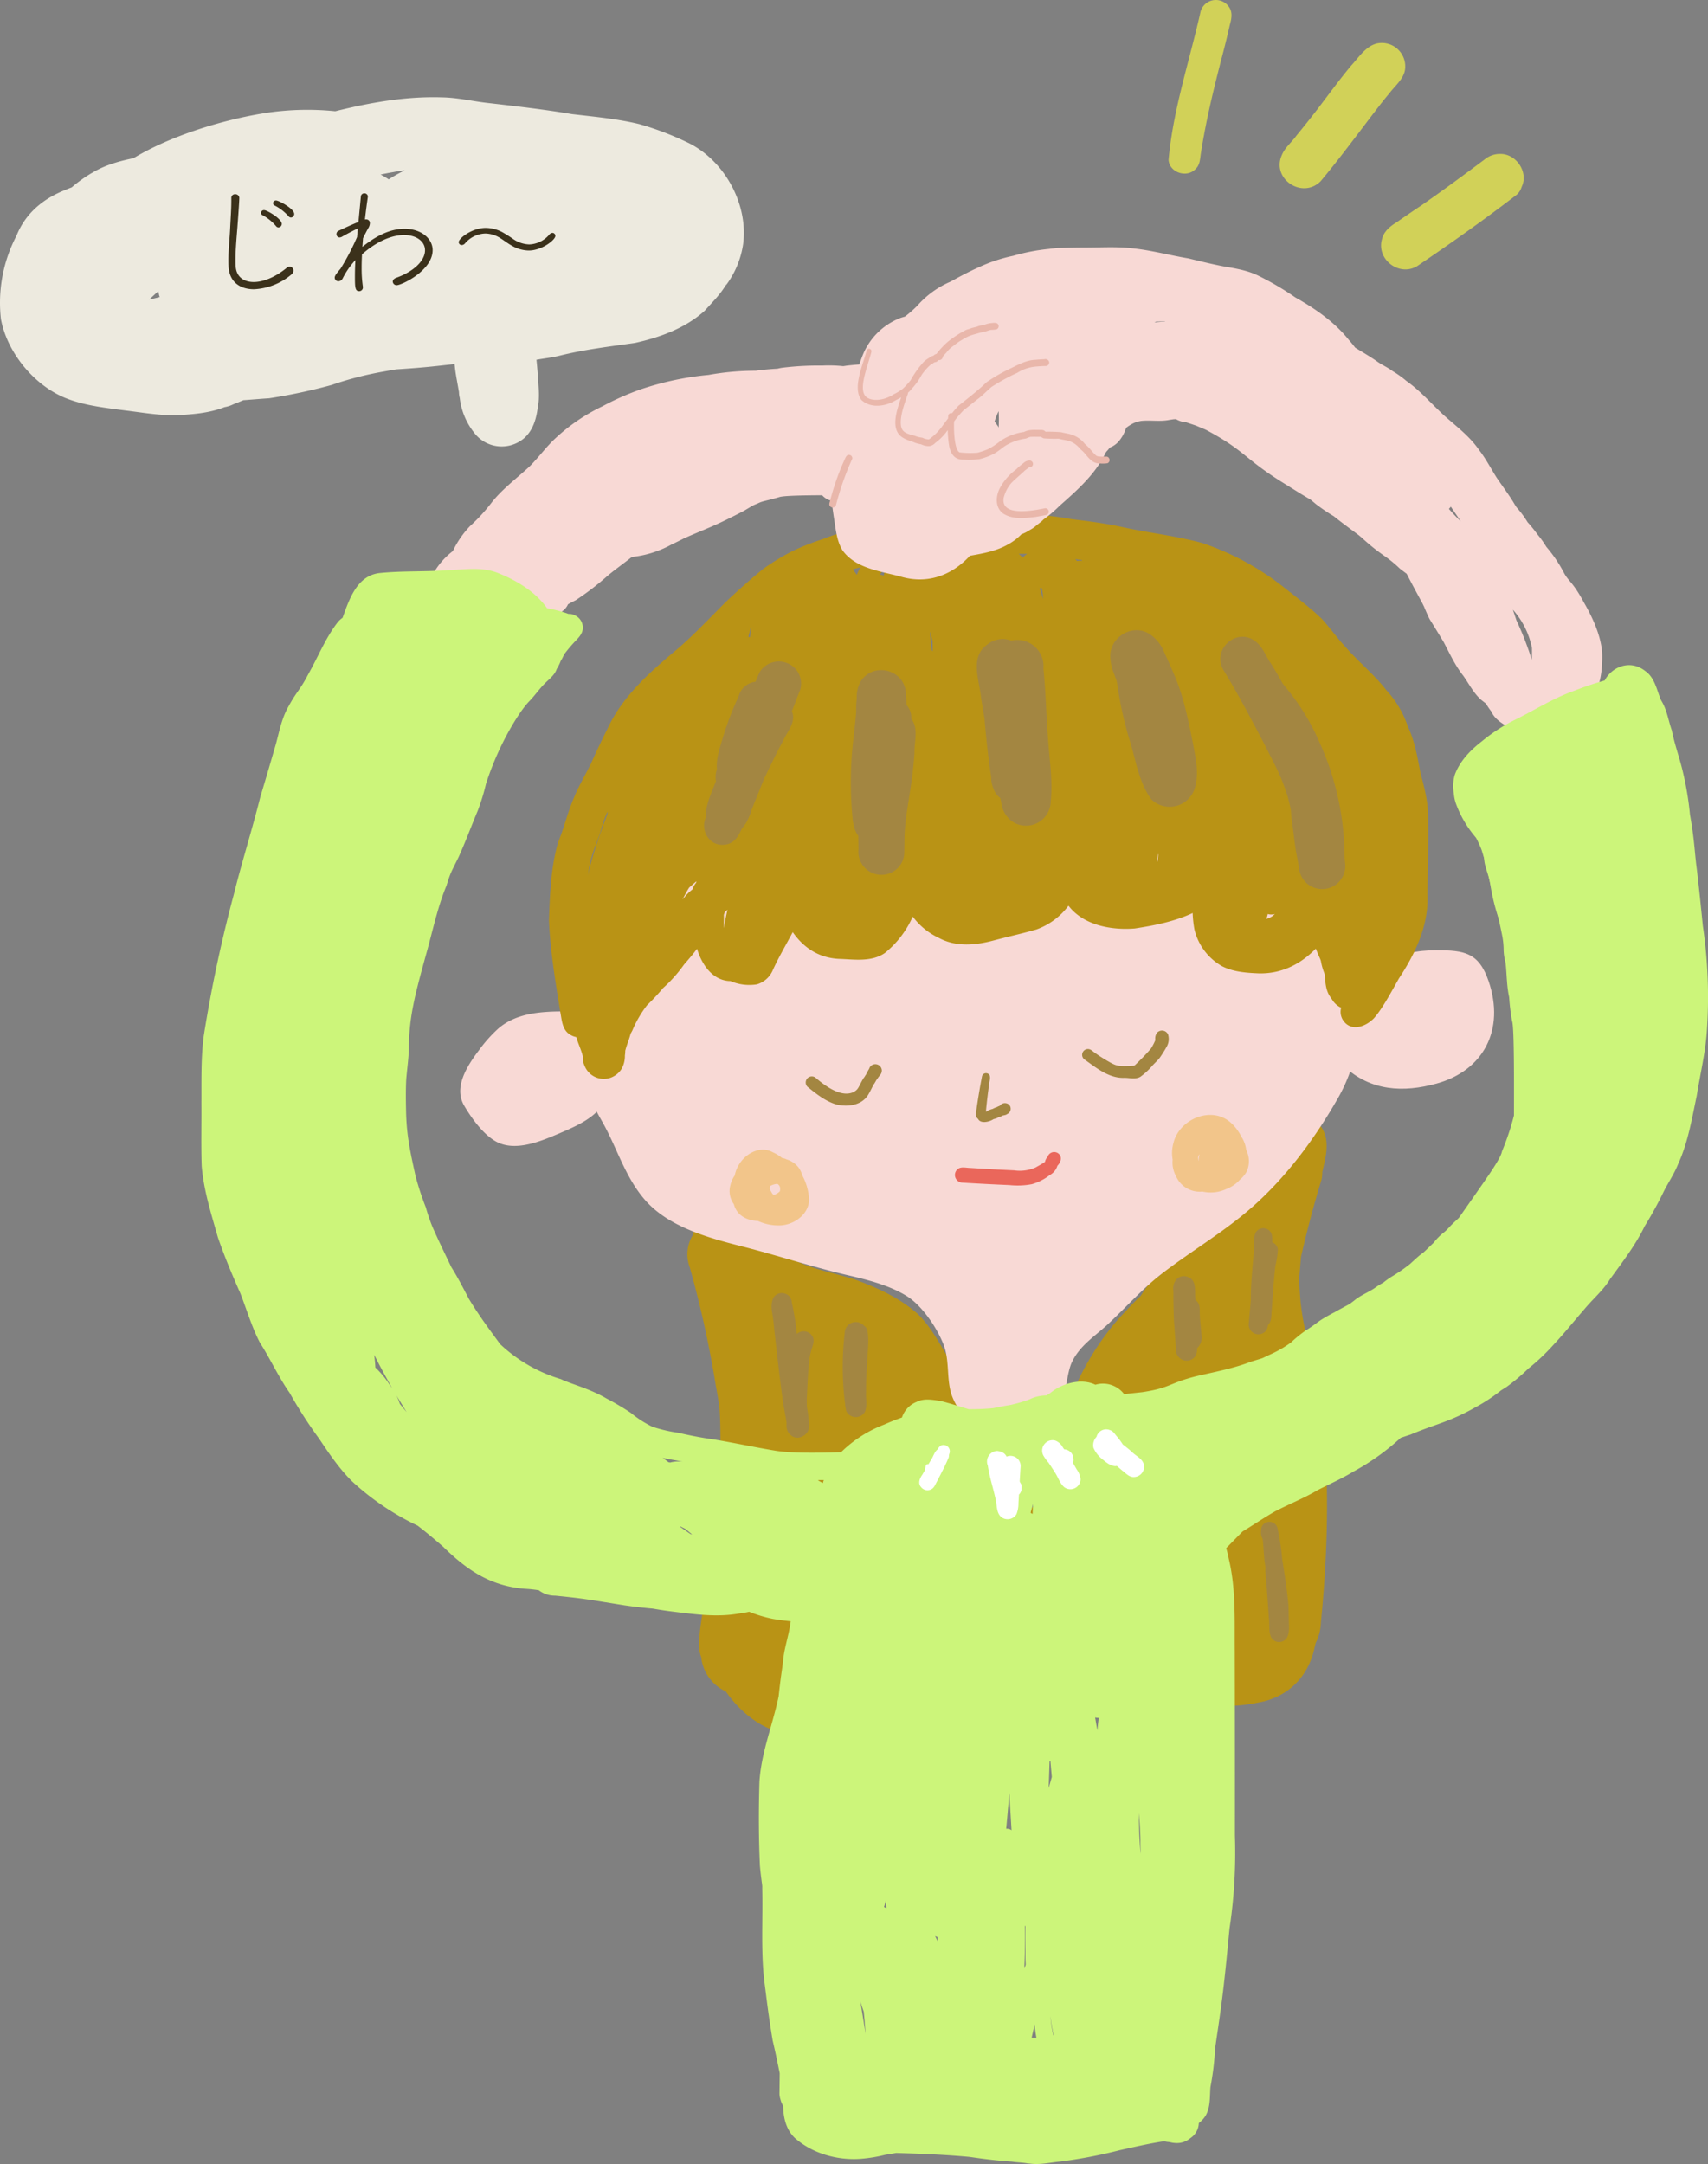 <?xml version="1.0" encoding="UTF-8"?> <svg xmlns="http://www.w3.org/2000/svg" xmlns:xlink="http://www.w3.org/1999/xlink" width="497.576" height="630.326" viewBox="0 0 497.576 630.326"><rect x="0" y="0" width="497.576" height="630.326" fill="#808080" stroke="none"/><defs><clipPath id="a"><rect width="497.576" height="630.326" fill="none"></rect></clipPath></defs><g clip-path="url(#a)"><path d="M173.616,294.538c-9.4.487-20.872-1.5-28.482,5.084a41.3,41.3,0,0,0-5.679,6.388c-3.5,4.63-7.317,10.747-4.255,16.012,2.1,3.607,5.577,8.437,9.317,10.491,5.6,3.079,13.109-.115,18.4-2.373,6.484-2.763,13.439-5.849,14.252-12.966a46.818,46.818,0,0,0,.034-9.527c-.366-3.215-1.543-11.648-3.592-13.109" fill="#f8d9d5"></path><path d="M392.787,290.1c10.039-9.012,13.283-13.308,25.734-13.31,8.019,0,12.291.631,15.147,9.027,4.809,14.139-1.494,26.014-15.128,29.793-9.712,2.69-19.3,2.234-27.082-5.094-8.332-7.847-4.643-15.056,1.329-20.416" fill="#f8d9d5"></path><path d="M305,339.818a3.487,3.487,0,0,0-2.68.215,18.622,18.622,0,0,0-2.132.622c-.47.242-.676.362-.809.439-2.495.292-4.982.674-7.487.879-3.514.229-7.036.375-10.554.555a1.664,1.664,0,1,0,0,3.328c5.444-.223,10.877-.552,16.281-1.224a1.553,1.553,0,0,0,.163.128c1.417.875,2.8.424,4.392.138a1.9,1.9,0,0,0,1.5-1.017,5.491,5.491,0,0,0,.558-.088,2.3,2.3,0,0,0,.933-.589c.048-.057.1-.123.151-.187h0c-.012.014-.018.021-.03.037.011-.015.023-.028.035-.042.475-.3.782-.094,1.335-1.234a1.6,1.6,0,0,0-1.662-1.96" fill="#ea675b"></path><path d="M284.072,451.1c-.015.033-.031.064-.047.1.093-.158.125-.213.047-.1" fill="#b99315"></path><path d="M285.426,426.764a5.033,5.033,0,0,0-.89-1.6,86.4,86.4,0,0,0-4.048-19.776,52.864,52.864,0,0,0-5.621-12.159c-2.258-3.942-4.641-7.735-7.543-10.544-5.522-4.84-11.775-7.557-17.907-9.866-5.658-1.851-11.432-2.781-17-5.3q-2-.8-3.97-1.709a2.734,2.734,0,0,0-1.573-.755c-3.384-1.611-6.737-3.385-10.066-5.245q-2.112-1.164-4.224-2.324c-1.061-.516-2.133-1.381-3.245-1.451a4.308,4.308,0,0,0-2.762-1.254c-2.134-.1-4,2.1-4.757,5.006a10.64,10.64,0,0,0-.875,9.374,308.721,308.721,0,0,1,7.552,34.269c.414,2.281.844,4.56,1.115,6.893.289,4.067.258,8.172.281,12.26.024,2.344.036,4.684.019,7.021-.859,10.238-2.515,25.114-4.714,36.977-.6,3.614-1.254,7.215-1.505,10.94.235-2.593-.227,1.448.014,2.49a9.064,9.064,0,0,0,.56,2.672,12.453,12.453,0,0,0,7.169,9.987c4.379,6.322,10.72,11.072,16.777,12.009,9.813,1.12,18.436-7.42,25.247-15.216,6.3-2.367,12.938-3.5,18.657-8.536,6.272-5.97,8.68-16.38,10.354-27.016a10.262,10.262,0,0,0,1.489-2.594c.02-.043.041-.085.061-.128l-.02.034c.013-.033.03-.063.043-.1l.024-.035a13.892,13.892,0,0,0,1.269-5.465c.007-3.389-.027-6.821-.146-10.253q.3-2.144.594-4.291a8.465,8.465,0,0,0-.364-4.325m-67.987,34.29q.606-4.167,1.049-8.379l.153-.569c.094.335.19.67.311.988a58,58,0,0,1-1.513,7.96m37.069-4.385q-1.155.856-2.385,1.686c.157-.46.31-.921.459-1.374a19.328,19.328,0,0,0,2.015-1.668c.307.112.615.206.924.286q-.5.529-1.013,1.07" fill="#b99315"></path><path d="M384.681,406.859c-.416-5.617-2.109-10.783-3.576-16a69.171,69.171,0,0,1-2.322-12.846c-.151-1.948-.242-3.791-.286-5.559.154-2.128.337-4.251.519-6.375,1.745-7.647,3.737-15.189,6-22.571a11.9,11.9,0,0,0,.2-2.2c.03-.118.068-.23.1-.348.687-3.031,1.558-6.264.937-9.442-.656-3.361-3.086-5.847-5.669-5.8-.046,0-.088.018-.133.02-.009-.011-.014-.024-.022-.036a4.9,4.9,0,0,0-7.6-.486,10.343,10.343,0,0,0-1.85,3.242c-.049.058-.1.1-.149.161a48.321,48.321,0,0,0-3.508,5.9,37.24,37.24,0,0,0-4.854,7.914,5.236,5.236,0,0,0-3.06,2.442c-2.967,3.75-6.183,7.119-9,11.089-4.323,5.91-8.939,11.483-12.92,15.949a6.581,6.581,0,0,0-3.382,2.908c-.64.864-1.243,1.775-1.834,2.7l-.088.091a1.62,1.62,0,0,0-.359.344,1.646,1.646,0,0,0-.344.286q-3.436,3.424-6.7,7.143a80.317,80.317,0,0,0-11.763,19.091c-3.633,9.146-3.945,11.84-6.443,18.991-1.563,4.859-4.155,10.005-5,15.111-4.576,2.408-6.936,9.289-3.383,13.467-1.186,14.034,3.606,26.352,9.941,33,1.706,2.285,6.267,5.427,11.852,7.866,2.842,1.69,10.228,3.82,17.347,3.877a46.382,46.382,0,0,0,11.829-.471,47.967,47.967,0,0,0,17.751-.47c7.1-1.29,14.139-6.381,16.113-16.238.1-.355.181-.715.268-1.074a13.761,13.761,0,0,0,1.506-5.882c2.151-21.659,2.655-44.216-.13-65.8" fill="#b99315"></path><path d="M265.011,210.242c-8.684.869-28.64-.295-37.2,7.138-1.6,1.388-3.075,2.9-4.639,4.314-7.3,6.582-14.411,13.3-22,19.7-9.324,7.85-15.289,19.058-20.521,29.9a103.381,103.381,0,0,0-9.952,34.643c-1.027,9.023.362,13.106,4.674,20.659,4.346,7.615,6.6,16.032,12.422,22.8,6.863,7.977,18.534,11.161,28.419,13.667,10.436,2.645,20.567,6.02,31.1,8.456,5.663,1.31,11.949,2.952,16.814,5.98,4.55,2.833,8.889,9.337,10.765,14.2s.7,10.414,2.522,15.116c1.5,3.852,4.2,7.005,8.447,7.509,3.438.408,7.284-.335,10.627-.861,2.477-.39,8.255-.115,10.294-1.539,4.034-2.817,3.52-10.974,5.482-15.145,2.29-4.869,6.716-7.56,10.473-11.049,5.206-4.835,10.163-10.462,15.9-14.863,8.759-6.714,18.21-12.192,26.464-19.542,10.037-8.938,18.262-20.156,24.845-31.767,5.913-10.43,7.326-22.9,7.276-34.734-.03-6.871-.329-12.1-2.645-18.662-3.1-8.8-8.022-17.666-14.89-24.022-6.933-6.416-14.223-12.835-21.508-18.872-8.011-6.639-17.807-7.426-27.609-9.948-16.57-4.262-34.666-7.46-51.815-7.516-4.933-.016-9.245,1.386-13.989,2.66-4.706,1.264-10.719,1.014.243,1.775" fill="#f8d9d5"></path><path d="M410.171,211.691c.01.024.02.049.032.074-.01-.025-.022-.049-.032-.074" fill="#b99315"></path><path d="M416.008,237.1c-.068-4.092-1.153-8.021-2.193-11.948-.86-4.539-1.641-9.169-3.612-13.385a2.826,2.826,0,0,1,.132.374c-.061-.17-.129-.338-.191-.508.009.02.018.041.026.061-.01-.023-.019-.046-.03-.069a29.211,29.211,0,0,0-6.305-10.636c-3.494-4.524-8.012-8.11-11.758-12.423-2.5-2.653-4.575-5.67-7.046-8.348-3.337-3.207-7.051-6.017-10.683-8.883a78.882,78.882,0,0,0-24.168-13.188c-7.619-2.062-15.509-2.931-23.214-4.617-6.041-1.364-13.279-2.084-15.116-2.364a88.037,88.037,0,0,0-20.9-1.261c-2.085.1-4.154.385-6.22.678-6.678.394-13.406.165-20.025,1.323a96.866,96.866,0,0,0-10.086,1.313,45.412,45.412,0,0,0-6.785,1.271,51.382,51.382,0,0,0-9.458,3.108l1.319-.557a68.913,68.913,0,0,0-8.748,3.437,67.568,67.568,0,0,0-8.583,5.208c-3.663,2.953-7.157,6.122-10.6,9.33-4.65,4.612-9.125,9.417-14.062,13.726-8.011,6.707-16.278,13.841-20.719,23.513-1.748,3.426-3.364,6.915-4.947,10.42-1.588,3.173-3.425,6.224-4.761,9.518-1.889,4.253-2.876,8.8-4.673,13.094-2.141,7.348-2.4,15.123-2.68,22.728.364,9,1.879,17.931,3.312,26.812.451,2.422.566,5.333,3.007,6.638a4.826,4.826,0,0,0,1.627.614c.548,1.871,1.428,3.64,1.893,5.528,0,.045.007.089.011.134a5.867,5.867,0,0,0,.558,2.777,6.014,6.014,0,0,0,7.175,3.522,6.291,6.291,0,0,0,3.635-2.795,7.724,7.724,0,0,0,.9-3.811,8.431,8.431,0,0,0,.107-1.363c.417-1.681,1.141-3.28,1.561-4.964.171-.313.35-.622.512-.939a32.654,32.654,0,0,1,4.27-7.355,65.616,65.616,0,0,0,4.882-5.252c-.04.054-.078.106-.109.152a40.728,40.728,0,0,0,5.786-6.443,3.28,3.28,0,0,0,.192-.274c2.526-2.9,2.632-3.092,3.821-4.629,1.314,4.369,4.288,8.987,9.207,9.377.167.007.334.009.5.014a13.954,13.954,0,0,0,7.69.975,7.23,7.23,0,0,0,4.54-3.847c1.743-3.915,3.943-7.593,5.941-11.373,3.289,4.732,7.962,7.715,14.069,7.813,4.29.2,9.065.842,12.8-1.758a28.469,28.469,0,0,0,8.094-10.588,19.993,19.993,0,0,0,7.644,6.232c5.006,2.709,10.8,2.119,16.1.682,4.082-1.087,8.222-1.979,12.278-3.154a20.13,20.13,0,0,0,9.349-6.931c4.351,5.7,12.418,7.184,19.306,6.643,5.727-.879,11.593-2.034,16.869-4.507a32.3,32.3,0,0,0,.521,4.806,16.781,16.781,0,0,0,8.057,10.694c3.292,1.671,7.024,1.921,10.655,2.078,7.2.184,12.721-3.184,16.641-7.213.433,1.122.844,2.053,1.291,3.055.062.171.128.341.181.515a17.854,17.854,0,0,0,1.014,3.612c.026.084.057.167.077.253s.032.154.047.223c.169,2.24.272,4.528,1.617,6.431.085.133.183.257.274.385l-.06-.078c.076.118.152.237.233.351l.043.056a5.963,5.963,0,0,0,.915,1.185,5.636,5.636,0,0,0,1.754,1.237,4.476,4.476,0,0,0,.439,3.465c2.216,3.63,6.555,2.223,9.1-.394,2.319-2.624,4.451-6.564,7.27-11.573,4.812-7.285,8.732-15.559,8.34-24.493.066-7.813.347-15.628.164-23.44m-243.97,14.62c-.3,1.129-.551,2.265-.78,3.4.049-.314.105-.678.173-1.136.4-3.926,1.974-7.539,3.346-11.194a37.162,37.162,0,0,1,2.2-6.424c0,.23,0,.46.005.69-1.865,4.805-3.547,9.681-4.943,14.659m30.756,5.387a5.551,5.551,0,0,0-1.073,1.956,13.367,13.367,0,0,0-2.621,2.668l.278-.36a6.473,6.473,0,0,1-.549.6c.431-.807.851-1.62,1.3-2.416.2-.332.4-.668.608-1,.711-.644,1.423-1.259,2.138-1.852-.028.136-.058.274-.083.409m8.111,13.208c-.05-.584-.024-1.552-.049-3.854q.106-.293.207-.589c.122-.15.237-.3.35-.458a5.714,5.714,0,0,0,.512-.42c-.418,1.767-.771,3.54-1.02,5.321m6.992-41.757q-.095-.7-.185-1.4c.143-.4.275-.8.406-1.208.011.149.019.3.03.446.108.588.2,1.206.3,1.839-.185.1-.367.211-.548.322m.567-42.958c-.154-.028-.309-.048-.464-.067.234-.979.49-1.934.774-2.856l.091-.087c-.154,1.034-.286,2.046-.4,3.01m31.125-18.15a15.42,15.42,0,0,0-1.207-1.618c.734-.2,1.474-.379,2.214-.555-.371.7-.706,1.434-1.007,2.173m7.856.189a8.889,8.889,0,0,0-1.081-.269,11.94,11.94,0,0,1,.829-1.169,5.655,5.655,0,0,1,.822-.856c-.22.748-.408,1.515-.57,2.294M259,225.764c.046-.339.089-.677.127-1.015.009-.078.025-.191.044-.326.2.322.4.635.609.947-.263.121-.523.253-.78.394m1.739,10.758a7.34,7.34,0,0,1-.509-1.257c.179-.257.353-.5.521-.712-.018.655-.018,1.313-.012,1.969m2.545-33.4q-.282-2.051-.507-4.115.249.862.5,1.7c.1.738.2,1.478.284,2.218l-.281.2m8.167-13.8c-.27-1.841-.445-3.634-.546-5.366.278.925.543,1.875.79,2.861,0,.974.014,1.948.034,2.922-.092-.14-.185-.278-.278-.417M297.908,162.4a10.587,10.587,0,0,0-1.141-1.072c.779-.007,1.6-.007,2.48,0h.014a10.7,10.7,0,0,0-1.353,1.068m5.7,11.271c-.221-.8-.464-1.6-.744-2.38.225.027.448.053.667.076q.138.887.278,1.774c.009.466.036.936.076,1.408-.092-.292-.181-.586-.277-.878m11.49-10.3a2.84,2.84,0,0,0-1.3.056c-.189-.191-.376-.383-.574-.566.684.1,1.372.205,2.074.317-.073.059-.133.129-.2.193m22.238,86.694c-.041.312-.087.6-.133.882-.079.058-.16.119-.239.174a22.543,22.543,0,0,0,.382-2.371c.03.055.063.108.094.163-.021.429-.055.819-.1,1.152m30.239-42.463-.208-.127c-.182-.8-.375-1.6-.587-2.394.132.253.265.507.4.76.238.6.463,1.2.681,1.813-.1-.013-.191-.033-.285-.052m3.135,59.236a10.621,10.621,0,0,1-1.015.583c-.261.091-.525.173-.79.252a10.949,10.949,0,0,0,.419-1.437,3.762,3.762,0,0,0,2.071,0c-.2.184-.427.382-.685.6" fill="#b99315"></path><path d="M466.735,189.82c-.54-5.164-2.831-10.045-5.4-14.5-3.3-6.128-4.4-5.839-5.87-8.75a40.264,40.264,0,0,0-4.983-7.291,28.73,28.73,0,0,0-2.6-3.636q-.406-.565-.835-1.114c-.175-.227-.421-.539-.7-.882l-.017-.022.008.01c-.421-.518-.9-1.089-1.307-1.506a28.886,28.886,0,0,0-3.274-4.407,3.76,3.76,0,0,0-.368-.578c-1.621-2.814-3.606-5.388-5.423-8.077-1.681-2.668-3.137-5.49-5.073-7.991-2.717-3.952-6.532-6.811-10.077-9.951-3.725-3.394-7-7.29-11.143-10.192a28.469,28.469,0,0,0-4-2.853c-1.263-.98-2.741-1.616-4.066-2.5l.181.14c-2.235-1.634-4.657-3-7.005-4.468-.586-.774-1.2-1.532-1.852-2.256-4.19-5.242-9.761-9.082-15.555-12.347a83.929,83.929,0,0,0-10.709-6.3c-3.268-1.628-6.87-2.18-10.432-2.8-3.364-.659-6.69-1.476-10.02-2.282-5.249-.87-10.4-2.267-15.692-2.87-4.938-.652-9.933-.271-14.9-.3-2.306.018-4.611.065-6.917.107a9.505,9.505,0,0,0-1.625.128c-.326.023-.8.078-1.465.173a57.149,57.149,0,0,0-10.414,2,45.656,45.656,0,0,0-10.181,3.4c-2.768,1.227-5.433,2.653-8.078,4.118a27.026,27.026,0,0,0-9.644,6.952,33.191,33.191,0,0,1-3.68,3.243c-.406.116-.813.23-1.214.364a19.327,19.327,0,0,0-11.337,11.545c-.262.668-.505,1.344-.738,2.023q-1.886.15-3.763.364c-.291.054-.607.1-.923.143a39.419,39.419,0,0,0-6.119-.173,87.112,87.112,0,0,0-11.284.587,11.8,11.8,0,0,0-1.723.317c-2.13.12-4.262.3-6.333.595a77.881,77.881,0,0,0-13.8,1.229,86.637,86.637,0,0,0-19.655,4.17,78.813,78.813,0,0,0-11.232,4.964,54.249,54.249,0,0,0-13.436,9.083c-2.884,2.589-5.111,5.813-7.875,8.525-3.658,3.365-7.7,6.366-10.832,10.257a51.255,51.255,0,0,1-6.485,7.081,27.864,27.864,0,0,0-4.949,7.227,21.441,21.441,0,0,0-6.05,7.213c-1.6,3.23-1.657,6.891-1.913,10.413-.229,3.453-.509,7,.605,10.341,3.146,8.243,13.3,10.672,20.751,6.739,2.846-1.294,5.172-3.46,7.691-5.269a46.51,46.51,0,0,0,9.291-9.636,23.933,23.933,0,0,0,1.441-2.236,4.867,4.867,0,0,0,1.74-2.074c.739-.421,1.5-.8,2.258-1.188a80.023,80.023,0,0,0,9.057-6.919c1.912-1.654,4.274-3.314,7.16-5.573.18-.045.369-.1.541-.136l.1-.016a30.586,30.586,0,0,0,11.033-3.571c3.466-1.639,3.406-1.733,4.368-2.121,6.954-3.026,7.892-3.107,16.69-7.664,3.162-1.877,2.571-1.566,4.071-2.187,1.551-.754,2.077-.622,6.2-1.813,1.072-.442,7.092-.547,12.559-.567.053.058.1.12.158.176a5.306,5.306,0,0,0,2.589,1.447c.208,1.639.486,3.776.827,5.893.442,2.924.775,5.97,2.358,8.54,3.868,5.343,11.125,6.046,17.054,7.674,8.063,2.326,15.075-.686,20.055-6.1,3.858-.68,7.743-1.357,11.185-3.354a16.052,16.052,0,0,0,3.824-2.911,11.739,11.739,0,0,0,2.524-1.289,8.633,8.633,0,0,0,1.951-1.379c.48-.359.944-.745,1.418-1.107.188-.174.365-.358.547-.539a37.423,37.423,0,0,0,4.672-3.972c5.138-4.541,10.589-9.312,13.5-15.641l.015-.016c-.11.275-.142.378.042,0,.03-.049.065-.1.1-.144a12.34,12.34,0,0,0,.989-1.162,6.632,6.632,0,0,0,2.454-1.657,10.848,10.848,0,0,0,2.269-4.074,11.344,11.344,0,0,1,2.591-1.556,9.471,9.471,0,0,1,1.85-.481c2.7-.272,5.42.257,8.1-.28q.623-.094,1.245-.191c.266-.021.532-.03.8-.036.036.025.069.054.106.078a6.736,6.736,0,0,0,2.832.833h.005a1.378,1.378,0,0,1,.139.054l-.068-.029c.954.349,1.929.633,2.885.981.643.279,1.6.684,2.32.972l.515.234c11.867,6.34,10.981,8.456,23.552,16.1,2.225,1.4,4.439,2.79,6.711,4.109l.414.3c.448.38.9.763,1.35,1.136a54.567,54.567,0,0,0,5.146,3.489c2.38,1.917,4.856,3.708,7.3,5.541.144.121.38.318.747.621,6,5.486,6.923,5.022,11.235,9.116.645.513,1.307,1,1.967,1.495,1.482,2.873,3.014,5.719,4.564,8.555.168.339.333.68.5,1.018.371.9,1.332,3.176,1.7,3.766,1.373,2.179,2.7,4.386,4.036,6.588,1.754,3.345,3.325,6.793,5.684,9.767,1.717,2.414,3.051,5.165,5.332,7.121.417.33.842.663,1.275.992a23.219,23.219,0,0,0,1.585,2.328c.868,1.995,2.811,3.3,4.659,4.367a14.679,14.679,0,0,0,4.754,2.125c.458.071.919.123,1.379.181.553.075,1.106.154,1.66.226a10.914,10.914,0,0,0,4.431-.5c.11-.045.219-.094.329-.139l.182-.069a27.579,27.579,0,0,0,10.225-7.422c4.019-4.373,4.881-10.489,4.658-16.217m-330.827-3.928a9.714,9.714,0,0,1-1.158-.339l-.18-.092c.195-.109.386-.225.571-.353a13.612,13.612,0,0,0,1.283.793c-.18.007-.345,0-.516-.009m155.016-66.119a45.831,45.831,0,0,1,0,4.776c-.058-.11-.1-.225-.161-.333-.33-.478-.667-.959-1.016-1.434a17.363,17.363,0,0,1,1.176-3.009m45.383-25.835c.168-.078.332-.163.491-.257.77-.031,1.582-.044,2.5-.046.058.023.11.045.168.067a26.421,26.421,0,0,0-3.156.236m85.782,54.3a7.215,7.215,0,0,0,.558-.654c.137.2.262.409.4.606.965,1.4,1.782,2.613,2.505,3.688-1.23-1.189-2.4-2.412-3.468-3.64M446.245,192.2a91.654,91.654,0,0,0-4.475-11.5q-.512-1.56-1.04-3.113a23.812,23.812,0,0,1,5.551,11.105c.035,1.031.029,2.247-.036,3.5" fill="#f8d9d5"></path><path d="M221.967,548.678c.005.061.012.136.02.222-.005-.065-.009-.118-.012-.166,0-.018-.005-.037-.008-.056" fill="#ccf57a"></path><path d="M342.718,624.238l-.081-.011.081.011" fill="#ccf57a"></path><path d="M496.1,269.913c-.28-2.719-.968-9.849-1.795-16.821-.67-5.074-.647-8.337-1.979-15.779a90.574,90.574,0,0,0-2.365-13.679c-.933-3.648-2.211-7.207-2.933-10.907-1.017-2.848-1.39-5.921-3-8.539-.073-.145-.127-.249-.171-.335q-.12-.288-.236-.563c-1.046-2.772-1.758-6.062-4.3-7.813-4.385-3.49-9.762-1.275-11.838,2.735a90.667,90.667,0,0,0-8.834,2.978c-6.277,2.2-11.876,5.863-17.843,8.736a50.407,50.407,0,0,0-9.162,6.048c-3.308,2.562-6.369,5.72-7.834,9.712a11.4,11.4,0,0,0-.413,4.395l-.014-.11c.006.043.01.088.016.132.031.358.077.715.131,1.069a12.487,12.487,0,0,0,.5,2.588,31.667,31.667,0,0,0,7.3,11.694c.1.114.2.222.306.335.276,1.436.5,2.88.735,4.323.066,2.1,1.094,4.16,1.547,6.28,1.284,5.288,2.59,10.577,3.658,15.91a23.183,23.183,0,0,1,.457,3.991,14.351,14.351,0,0,0,.48,3.733c.057.348.1.594.132.8.321,3.184.3,6.4.981,9.542.009.057.019.113.028.17a60.514,60.514,0,0,0,.85,6.916c.639,1.521.561,19,.543,27.465a76.33,76.33,0,0,1-3.492,10.458c-.348,2.135-4.7,8.079-8.55,13.659-1.77,2.508-3.023,4.31-4.016,5.721-.561.531-1.138,1.048-1.694,1.584-.9.839-1.653,1.825-2.617,2.6a16.193,16.193,0,0,0-2.989,3c-3.2,3.075-2.5,2.493-4.114,3.709-.95.81-1.869,1.654-2.785,2.5a48.019,48.019,0,0,1-5.261,3.643,23.428,23.428,0,0,0-2.561,1.828,18.161,18.161,0,0,0-2.2,1.354c-.012,0-.1.066-.317.223-1.965,1.324-4.224,2.132-6.03,3.7-.376.269-.735.547-1.085.83-1.454.823-2.949,1.58-4.4,2.409-5.8,3.063-4.349,2.769-8.673,5.487a37.762,37.762,0,0,0-4.183,3.427,33.632,33.632,0,0,1-6.082,3.5c-3.483,1.606-.923.619-5.727,2.138-5.134,1.975-10.541,2.942-15.873,4.2-7.765,1.972-7.4,3.31-15.066,4.532-.187.031-.375.058-.562.088-1.757.188-3.517.371-5.272.591a7.745,7.745,0,0,0-8.395-2.754c-3.915-1.927-9.528-.569-13.082,2.381q-.57.373-1.151.731a11.905,11.905,0,0,0-3.728.636l.167-.074-.2.085a11.753,11.753,0,0,0-1.091.456l.051-.021-.1.04c-.109.051-.223.089-.331.143l-.038.013c-.049.019-.1.043-.145.064a47.242,47.242,0,0,1-5.262,1.468c-1.612.233-3.2.565-4.795.892-2.164.221-4.342.3-6.518.318-.213,0-.427,0-.64.008-2.716-.819-5.415-1.7-8.16-2.391-2.322-.346-4.809-.859-7.007.232a7.371,7.371,0,0,0-4.319,4.577c-1.747.591-3.462,1.284-5.151,2.034a36.562,36.562,0,0,0-12.579,8.053c-7.443.245-14.817.282-19.223-.445-6.035-1.012-12.02-2.293-18.056-3.3-3.418-.461-6.8-1.135-10.159-1.909a42.349,42.349,0,0,1-7.516-1.749c-.054-.025-.109-.048-.162-.074a31.323,31.323,0,0,1-6.147-3.983,74.923,74.923,0,0,0-7.02-4.151c-5.158-3.006-10.348-4.209-13.331-5.659a44.239,44.239,0,0,1-17.749-10.239c-1.95-2.762-5.634-7.449-9.112-13.227-1.612-3.082-3.189-6.176-5.045-9.124-1.864-3.9-3.774-7.778-5.506-11.742a47.994,47.994,0,0,1-1.926-5.649,82.8,82.8,0,0,1-3-9.114c-1.732-7.813-2.568-12.008-2.763-18.253-.073-3.309-.132-6.622.03-9.927.233-2.97.683-5.925.768-8.908.042-9.339,1.751-15.687,5.076-27.743,1.871-6.629,3.238-13.408,5.873-19.8,1.29-4.1,1.3-3.776,3.521-8.3,2.014-4.425,3.684-8.992,5.565-13.473a58.833,58.833,0,0,0,2.423-7.871,86.649,86.649,0,0,1,4.942-12.1c2.56-5.094,5.554-9.846,7.774-12.083,1.647-1.716,2.974-3.705,4.7-5.35,1.244-1.2,2.645-2.284,3.215-3.978a12.445,12.445,0,0,0,1.142-2.3,11.846,11.846,0,0,0,.9-1.713c.05-.082.092-.167.133-.252a41.27,41.27,0,0,1,2.738-3.3c1.19-1.3,2.684-2.537,2.683-4.45a3.935,3.935,0,0,0-2.459-3.655,3.374,3.374,0,0,0-1.728-.346,29.708,29.708,0,0,0-3.574-1.087,22.011,22.011,0,0,0-2.243-.486c-.1-.023-.246-.049-.407-.074-3.33-4.746-8.8-8.072-14.059-10.168-4.694-2.009-9.851-1.089-14.785-.937-6.732.514-13.53.156-20.232.873-6.372.926-8.579,7.662-10.507,13.008a6.834,6.834,0,0,0-1.663,1.616c-3.4,4.5-5.506,9.844-8.286,14.737-2.55,4.923-3.4,4.953-6.119,10.043-1.708,3.213-2.4,6.8-3.326,10.284-1.5,5.138-2.979,10.281-4.541,15.4-2.384,9.551-5.371,18.929-7.741,28.481a401.048,401.048,0,0,0-8.732,41.013c-.891,6.541-.668,13.168-.72,19.755.049,6.118-.12,12.243.086,18.361.589,7.1,2.784,13.976,4.728,20.8,1.907,5.515,4.158,10.923,6.532,16.256,1.868,4.792,3.314,9.78,5.686,14.356,3.063,4.78,5.4,9.989,8.666,14.64a130.422,130.422,0,0,0,8.584,13.34c2.926,4.362,5.867,8.746,9.621,12.453A76.166,76.166,0,0,0,118.692,442.9c.986.525,1.986,1.019,2.99,1.5,1.866,1.456,3.442,2.69,7.4,6.115,6.928,6.788,13.724,11.426,23.648,12.254a38.154,38.154,0,0,1,4.236.442,7.69,7.69,0,0,0,4.766,1.576c8.887.882,9.537,1.127,20.325,2.829,3.409.5,6.138.763,8.094.934q3.238.565,6.509.959c6.122.756,12.343,1.57,18.478.5a28.391,28.391,0,0,0,3.1-.538,38.733,38.733,0,0,0,6.717,2.038c1.751.324,3.518.536,5.287.725l.109.043c-.094.558-.191,1.115-.277,1.674-.573,3.343-1.64,6.36-1.938,9.785-.333,2.955-.664,4.273-1.3,10.364-1.722,8.32-5.07,16.325-5.6,24.9-.241,8.143-.233,16.31.142,24.452.151,1.749.362,3.491.6,5.229-.017-.2-.016-.238.007.057.07.511.131,1.023.207,1.533a12.509,12.509,0,0,1-.194-1.367c.01.142.023.319.038.553.26,9.167-.428,18.388.608,27.517.744,5.556.949,8.258,2.44,17.349.751,3.18,1.42,6.374,2.06,9.574l-.069,5.6a5.689,5.689,0,0,0,.253,1.9,7.034,7.034,0,0,0,.805,1.975c.073,3.421.827,6.851,3.37,9.331,5.086,4.547,12.336,6.581,19.076,6.128a42.588,42.588,0,0,0,7.267-1.173c1.075-.168,2.145-.351,3.207-.542,7.158.211,14.336.49,21.467,1.152,4.069.6,8.152,1.1,12.259,1.362,1.473.244,3.012.228,4.485.507.26.027.521.047.78.071,2.906.412,5.931-.33,8.838-.6a140.925,140.925,0,0,0,17.272-3.294c6.918-1.539,8.811-1.939,12.339-2.516.275-.015.615-.027.973-.021a6.294,6.294,0,0,0,1.077.153c.132.023.256.047.416.074l.24.033q-.12-.018-.24-.033a7.175,7.175,0,0,0,1.689.228l-.146-.021.146.021a5.944,5.944,0,0,0,4.114-1.419,5.477,5.477,0,0,0,2.477-4.408,8.028,8.028,0,0,0,2.018-2.215c1.421-2.536,1.14-5.458,1.378-8.276a83.707,83.707,0,0,0,1.329-10.759c.04-.432.089-.862.136-1.292,2.026-13.711,2.419-16.618,4.093-34.182l.291-1.979a149,149,0,0,0,1.272-25.044q.018-26.882-.042-53.762c-.085-8.967.376-18.06-1.747-26.846-.2-1.051-.462-2.084-.746-3.11q2.377-2.426,4.76-4.844c3.14-1.912,6.193-3.982,9.378-5.811,4.118-2.175,8.484-3.85,12.494-6.242,3.487-1.794,7.093-3.353,10.439-5.409a69.289,69.289,0,0,0,13.755-9.815c.67-.236,1.556-.528,2.883-.961,7.461-3.145,11.2-3.608,18.79-7.882a50.325,50.325,0,0,0,7.547-4.963c.545-.359,1.112-.685,1.652-1.053a56.85,56.85,0,0,0,6.356-5.354,60.8,60.8,0,0,0,7.131-6.727c3.219-3.413,6.137-7.079,9.222-10.611,2.414-2.92,5.372-5.363,7.375-8.629,3.6-4.994,7.414-9.864,10.1-15.436a114.212,114.212,0,0,0,5.655-10.294c1.35-2.626,3.022-5.092,4.112-7.848,2.893-6.294,4-13.166,5.422-19.893,1.057-6.629,2.7-13.178,3.019-19.9a143.031,143.031,0,0,0-1.2-29.347M113.514,403.362a26.358,26.358,0,0,0-4.169-5.031c-.048-1.237-.177-2.473-.331-3.7q2.517,5,5.324,9.847a13.374,13.374,0,0,0-.824-1.113m2.981,5.576a20.441,20.441,0,0,0-1-2.489q1.457,2.457,2.978,4.873-1-1.184-1.981-2.384M195.641,425.9c-.121.022-.238.067-.358.1-.172-.028-.346-.05-.519-.075-.555-.421-1.124-.844-1.7-1.268,1.939.407,3.9.735,5.853,1.1a10.777,10.777,0,0,0-3.279.143m5.533,20.946q-1.492-1.032-2.985-2.063c.022-.053.044-.106.066-.157.487.254.978.5,1.469.745l1.909,1.591-.459-.116m38.538-14.855c-.439-.24-.872-.484-1.293-.732-.027-.044-.058-.084-.085-.127.551-.008,1.1-.014,1.653-.027-.1.292-.183.592-.275.886m10.977,151.265-.047-.288q.461,1.5.986,2.978c.174,1.758.378,3.956.545,6.428q-.74-4.56-1.484-9.118m6.833-27.759c.064-.2.129-.4.192-.6.121-.433.226-.872.341-1.307.052.746.113,1.489.171,2.234-.236-.117-.472-.232-.7-.325m14.992,8.655c-.039-.078-.079-.157-.119-.233a3.6,3.6,0,0,0,.718.308c.02.435.042.861.063,1.278-.222-.451-.43-.909-.662-1.353m22.04-31.137a2.384,2.384,0,0,0-1.433-.331c.243-2.5.45-5,.667-7.493.083-1,.176-1.992.261-2.99q.309,5.475.637,10.943c-.046-.042-.084-.089-.132-.129m4.1,39.773c-.078.076-.16.149-.238.226q.252-5.941.133-11.883c.06-.087.115-.179.173-.267-.013,2.471.017,4.944.022,7.413-.011,1.312-.01,2.638.076,3.953-.05.187-.112.371-.166.558m33.58-35.862c.023.942.041,1.989.057,3.088-.38-3.956-.486-7.934-.518-11.913a87.212,87.212,0,0,1,.461,8.825m-12.169-36.533c-.024.238-.045.481-.06.73-.145.971-.24,1.944-.312,2.919q-.312-1.7-.6-3.411c-.018-.123-.037-.242-.056-.365a5.09,5.09,0,0,0,1.029.127m-14.309,12.666c.082-.054.163-.113.244-.168q.2,2.352.415,4.7c-.3,1.075-.609,2.149-.916,3.222q.143-3.876.257-7.753m-4.815-74.976c0,.105-.008.211-.017.314-.032.869-.073,1.735-.112,2.6-.185-.127-.381-.235-.575-.347l.7-2.571M300.549,593.5q.444-1.932.853-3.871c.086.8.16,1.6.27,2.389.076.5.164,1,.255,1.494l-1.378-.012m6.3-.58a45.086,45.086,0,0,1-.863-5.7q.372,2.742.91,5.452c-.015.082-.032.165-.047.248M471.977,220.182c-.011.007-.023.012-.034.02a23.653,23.653,0,0,0-.579-4.423c-.34-1.627-.787-3.448-2.211-4.461a2.935,2.935,0,0,0-.283-.16c.365-.128.673-.24.958-.345.176.386.369.808.6,1.32.054.094.111.186.168.28a7.675,7.675,0,0,1,.239.828c.378,1.551.8,3.09,1.24,4.627-.035.773-.055,1.543-.1,2.314" fill="#ccf57a"></path><path d="M299.994,407.55c-.272.111-.451.184-.413.174l.37-.155.043-.019" fill="#ccf57a"></path><path d="M232.486,195.838a6.548,6.548,0,0,0-11.22,0c-.405.911-.8,1.828-1.189,2.744a5.717,5.717,0,0,0-4.889,4.22,89.28,89.28,0,0,0-4.73,12.479c-.793,2.651-1.9,5.885-1.6,8.769a6.914,6.914,0,0,0-.282,3.493c-1.692,4.207-3.144,7.5-2.854,10.116-.03.131-.062.27-.1.437-1.629,3.527.77,8.061,4.837,7.988,2.9-.009,4.31-1.848,5.327-4.061.161-.277.315-.558.456-.846a13.912,13.912,0,0,0,1.368-1.9c-.031.043-.07.094-.107.141a17.95,17.95,0,0,0,1.41-3.39c.6-1.574,1.252-3.134,1.871-4.7q.883-2.2,1.776-4.4c.2-.4.379-.814.577-1.218,1.656-3.435,3.332-6.859,5.151-10.211.841-1.933,2.379-3.686,2.7-5.786a4.34,4.34,0,0,0-.31-2.536q.645-1.587,1.222-3.146c.389-1.072.829-2.125,1.245-3.187a6.553,6.553,0,0,0-.655-5.006" fill="#a38641"></path><path d="M265.454,209.357a5.27,5.27,0,0,0-.734-3.13,5.459,5.459,0,0,0-.618-.873c-.029-1.027-.093-1.94-.2-3.092v0c-.016-7.2-9.572-9.783-13.271-3.594a9.414,9.414,0,0,0-1.043,4.815,23.608,23.608,0,0,0-.157,3.854c-.323,4.094-.92,8.171-1.253,12.265a111.414,111.414,0,0,0,.277,19.629c.073.38.166.755.248,1.132.008.042.019.082.027.124.017.085.039.17.054.256a.272.272,0,0,0,0-.041,7.033,7.033,0,0,0,1.265,2.758q.028,1.947.06,3.894a6.712,6.712,0,0,0,12.421,4.22,6.616,6.616,0,0,0,.909-3.361l.078-5.068c.453-8.066,2.088-12.758,2.884-23.738-.1-3.39,1.293-7.22-.942-10.048" fill="#a38641"></path><path d="M305.312,215.053c-.543-6.768-.638-13.566-1.341-20.32a7.656,7.656,0,0,0-9.366-8.135,7.084,7.084,0,0,0-7.059,1.2c-5.07,3.6-2.237,10.321-1.743,15.4q.483,3.067,1.009,6.129c.071.938.172,2.152.339,3.863.588,6.3,1.3,11.122,1.606,13.162a8.355,8.355,0,0,0,.656,3.359,5.926,5.926,0,0,0,2,2.758c.089.387.172.775.262,1.161a7.878,7.878,0,0,0,3.666,5.945A7.2,7.2,0,0,0,306.1,233.4c.635-6.107-.413-12.249-.788-18.347" fill="#a38641"></path><path d="M347.463,216.2c-1.261-6.252-2.508-12.548-4.9-18.485-1.034-2.508-2.119-4.994-3.284-7.444a11.651,11.651,0,0,0-4.261-5.512c-5.141-3.442-12.233,1.051-11.519,7.153a13.989,13.989,0,0,0,1.105,4.484c.207.6.422,1.2.668,1.779.044.253.1.509.169.769A108.384,108.384,0,0,0,328.9,214.99c1.941,5.931,2.738,12.734,6.489,17.833a7.657,7.657,0,0,0,12.707-3.354c1.324-4.379.166-8.9-.632-13.271" fill="#a38641"></path><path d="M391.823,251.128c-.035-.433-.06-.867-.108-1.3-.017-.651-.046-1.479-.047-2.059A80.971,80.971,0,0,0,384.292,216a64.471,64.471,0,0,0-9.113-15.015c-.482-.642-.993-1.26-1.506-1.878-1.05-1.9-2.125-3.777-3.275-5.616-1.55-2.158-2.449-4.974-4.587-6.614-5.42-4.363-12.9,2.254-9.414,8.264,4.244,6.929,7.995,14.13,11.786,21.311,3.961,7.86,4.877,9.259,6.887,15.347,1.471,5.575.772,3.652,1.268,7.213.792,5.851.255,2.093,1.053,8,.276,1.825.692,3.625.993,5.446a6.889,6.889,0,0,0,.175,1.135c0,.018.005.035.008.052,0-.01-.006-.036-.008-.051a6.747,6.747,0,0,0,13.264-2.468" fill="#a38641"></path><path d="M256.9,311.856a1.9,1.9,0,0,0-3.228-1.337,1.933,1.933,0,0,0-.491.864,3.315,3.315,0,0,0-.466.845c-.02.032-.056.088-.118.188-.138.219-.346.617-.291.592a3.482,3.482,0,0,0-.3.4c-.014.034-.028.068-.043.1,0,0-.024.026-.078.121-.173.228-.407.544-.49.689-1.485,2.632-1.309,3-2.825,3.822-3.1,1.352-7.035-.851-10.848-4.115a1.774,1.774,0,0,0-2.508,2.508c2.558,2.081,5.272,4.26,8.483,5.195,3.239.757,7.23.279,9.164-2.736.6-.985,1.086-2.034,1.622-3.052a4.517,4.517,0,0,0,.683-1.2c-.064.177-.282.584-.058.235a3.308,3.308,0,0,0,.159-.36h0c-.082.2-.008.089.148-.176a4.149,4.149,0,0,0,.441-.612l0-.005c.13-.158.249-.325.373-.489l.048-.052a2.094,2.094,0,0,0,.614-1.425" fill="#a38641"></path><path d="M340.3,301.366a1.942,1.942,0,0,0-3.153-.626,2.735,2.735,0,0,0-.571,2.2c-.022.064-.044.127-.067.191a16.741,16.741,0,0,1-1.19,2.265l-.008.011c-1.444,1.7-3.025,3.267-4.626,4.812a3.621,3.621,0,0,1-.329.206c-.457.026-.916.041-1.373.066-3.649.118-3.851-.01-6.944-1.81-.949-.588-1.9-1.175-2.807-1.828-.7-.412-1.271-1.174-2.1-1.275a1.687,1.687,0,0,0-1.076,3.114c3.371,2.391,6.907,5.309,11.25,5.271,1.628-.071,3.416.546,4.9-.31a20.059,20.059,0,0,0,3.207-2.9c.782-.955,1.764-1.725,2.5-2.721a37.414,37.414,0,0,0,2.01-3.221,4.493,4.493,0,0,0,.37-3.452" fill="#a38641"></path><path d="M335.419,310.76c-.006.008-.014.014-.02.022.136-.145.125-.133.02-.022" fill="#a38641"></path><path d="M293.963,321.782a1.815,1.815,0,0,0-2.692.3c-.065.028-.13.055-.2.085-.083.034-.213.088-.331.14s-.283.147-.376.2a4.586,4.586,0,0,0-1.174.5,5.19,5.19,0,0,0-1.579.634c-.073.037-.113.058-.138.072-.083.029-.172.058-.255.085.247-2.838.634-5.759.889-7.7.027-.96.566-2.014.17-2.926a1.206,1.206,0,0,0-2.185.286c-.651,3.391-1.225,6.8-1.693,10.219-.026.175-.365,1.6.538,2.245.69,1.451,3.219.89,4.4.128.116-.128.414-.069,1.209-.425.118-.073.241-.139.364-.2.129-.039.314-.1.436-.124a3.937,3.937,0,0,0,.666-.331,3.387,3.387,0,0,1,.487-.107l-.1.014c.114-.021.254-.05.387-.088-.019.01,0,.008.087-.019a1.6,1.6,0,0,0,.556-.278,1.678,1.678,0,0,0,.537-2.7" fill="#a38641"></path><path d="M308.485,336.121a2,2,0,0,0-3.265.762c-.029.047-.058.1-.091.139a3.206,3.206,0,0,0-.64,1.145c-.016.089-.045.175-.068.262-.869.616-1.816,1.1-2.736,1.635a11.541,11.541,0,0,1-6.269.835q-6.334-.286-12.663-.692c-1.312.006-2.9-.56-3.94.493a2.235,2.235,0,0,0,1.566,3.781q6.846.42,13.7.706a22.328,22.328,0,0,0,6.546-.263,15.155,15.155,0,0,0,5.207-2.661,4.622,4.622,0,0,0,2.178-2.583c.012-.045.024-.086.036-.126.925-.9,1.484-2.416.438-3.433" fill="#ea675b"></path><path d="M235.638,348.54a16.4,16.4,0,0,0-1.89-6.127,7.432,7.432,0,0,0-1.014-2.212,6.881,6.881,0,0,0-3.618-2.5,5.614,5.614,0,0,0-.567-.248l-.76-.183a10.871,10.871,0,0,0-2.623-1.621c-3.757-2.112-8.2.423-10.073,3.9a9.153,9.153,0,0,0-1.052,2.851,8.311,8.311,0,0,0-1.294,2.917,6.472,6.472,0,0,0,1.034,5.426c.81,3.1,3.494,4.761,7.026,4.9a14.316,14.316,0,0,0,6.456,1.291c4.342-.137,9-3.7,8.375-8.389m-9.448-3.682c.079-.005.169-.008.257-.006.021.005.042.012.062.018l.058.031.141.1a2.75,2.75,0,0,1,.216.216,2.249,2.249,0,0,1,.258.438,2.434,2.434,0,0,1,0,1.359q-.253.234-.517.437a6.82,6.82,0,0,1-1.092.57c-.1-.021-.192-.035-.285-.065q-.034-.018-.069-.039a3.3,3.3,0,0,1-.271-.3c-.506-.93-.638-1.012-.692-1.291a1.787,1.787,0,0,1,.114-.871,4.989,4.989,0,0,1,1.824-.6" fill="#f2c58a"></path><path d="M363.05,334.972a9.084,9.084,0,0,0-1.314-3.727c.028.069.054.151.073.212a13.593,13.593,0,0,0-3.133-4.334c-5.626-5.216-15.2-1.192-16.851,5.908a10.571,10.571,0,0,0-.209,4.724,8.311,8.311,0,0,0,.959,4.8,7.543,7.543,0,0,0,7.715,4.523,10.928,10.928,0,0,0,7.172-.83,9.671,9.671,0,0,0,3.745-2.626,8.127,8.127,0,0,0,1.965-2.355,7.219,7.219,0,0,0-.122-6.292m-13.6,1.25a11.7,11.7,0,0,0-.284,1.978,4.28,4.28,0,0,1-.129-1.061,4,4,0,0,1,.247-.728c.054-.064.106-.127.166-.189" fill="#f2c58a"></path><path d="M361.736,331.245a.332.332,0,0,0-.064-.114c.024.037.041.077.064.114" fill="#f2c58a"></path><path d="M276.6,423.32a1.833,1.833,0,0,0-2.589-2.213,2.973,2.973,0,0,0-.857,1.05l-.061.072c-.895.7-1.2,2.026-1.832,2.968-.27.434-.526.876-.787,1.316a.558.558,0,0,0-.749.365,12.8,12.8,0,0,0-.292,1.4c-.252.436-.5.872-.76,1.305-.739,1.019-1.329,2.482-.359,3.554a2.363,2.363,0,0,0,3.069.612c.877-.5,1.157-1.529,1.645-2.348,1.071-2.136,2.236-4.223,3.15-6.434a2.061,2.061,0,0,0,.275-1.143c.03-.127.054-.255.1-.378l.052-.127" fill="#fff"></path><path d="M297.062,431.509c.086-1.494.173-2.989.271-4.482a2.959,2.959,0,0,0-4.1-2.741c-.369-.819-1.089-1.436-2.7-1.657a3.081,3.081,0,0,0-2.767,4.246c.481,3.207,1.489,6.309,2.2,9.47.566,1.935.115,4.607,2.073,5.785a3.017,3.017,0,0,0,4.081-1.07,8.533,8.533,0,0,0,.577-3.213c.049-.837.1-1.674.143-2.511a2.582,2.582,0,0,0,.706-1.224c.188-2.057-.054-1.565-.485-2.6" fill="#fff"></path><path d="M313.655,428c-.354-.632-.708-1.263-1.074-1.887a2.888,2.888,0,0,0,.11-1.411,2.77,2.77,0,0,0-2.664-2.529c-.138-.2-.272-.4-.411-.593a4.15,4.15,0,0,0-2.248-1.989,3.035,3.035,0,0,0-3.256,4.635,12.249,12.249,0,0,0,1.362,1.832c.629.932,1.239,1.875,1.839,2.825.938,1.382,1.434,3.182,2.707,4.283a2.977,2.977,0,0,0,4.779-2.337A6.123,6.123,0,0,0,313.655,428" fill="#fff"></path><path d="M333.2,426.449c-.531-1.7-2.422-2.419-3.573-3.661-.824-.709-1.675-1.391-2.538-2.057a19.5,19.5,0,0,0-1.694-2.3c-.6-.662-1.057-1.571-1.963-1.842a2.9,2.9,0,0,0-3.994,1.937,3.518,3.518,0,0,0-.882,3.207,8.655,8.655,0,0,0,2.459,3.213c1.139.93,2.4,2.05,3.937,2.105.144-.012.275-.035.406-.058.443.382.952.822,1.59,1.362,1.04.76,1.967,1.928,3.371,1.876a3.018,3.018,0,0,0,2.881-3.783" fill="#fff"></path><path d="M109.722,182.794c-1.566,3.276-3.249,6.494-4.946,9.7-.571,1.335-1.574,2.564-1.842,3.993a2.774,2.774,0,0,0,2.015,3.086c2.717.75,3.7-2.34,4.808-4.167,1.756-3.174,3.5-6.356,5.126-9.6,1.921-3.418-3.113-6.36-5.161-3.016" fill="#fff"></path><path d="M132.521,182.545a3,3,0,0,0-5.763,0c-1.593,3.8-3.151,7.618-4.645,11.459-.378,1.333-1.36,2.642-1.179,4.056.249,2.787,4.307,3.11,5.188.59q2.127-4.567,4.128-9.193.985-2.3,1.97-4.609a3.094,3.094,0,0,0,.3-2.3" fill="#fff"></path><path d="M145.051,187.618a1.5,1.5,0,0,0,0,3,1.5,1.5,0,0,0,0-3" fill="#fff"></path><path d="M446.259,245.088c-.736-5.342-1.02-6.923-1.557-12.626-.062-3.92-5.9-3.919-5.976,0,.337,3.763.821,7.508,1.357,11.247q.438,3.167.884,6.333a2.139,2.139,0,0,0,.558,1.183,2.984,2.984,0,0,0,4.927-.3c.917-1.825-.118-3.907-.193-5.835" fill="#fff"></path><path d="M459.941,242.248c-.275-1.555-.524-3.115-.785-4.673-.485-2.787-.945-5.579-1.541-8.344-.33-1.122-.25-2.47-1.034-3.4-1.886-2.614-6.111-.48-5.228,2.606.833,3.778,1.532,7.583,2.168,11.4.5,1.967.3,4.294,1.426,6.021a2.973,2.973,0,0,0,4.908-.3,4.238,4.238,0,0,0,.086-3.311" fill="#fff"></path><path d="M475.574,231.63c-.856-2.891-1.726-5.781-2.431-8.714-.412-1.25-.3-2.768-1.15-3.823-1.887-2.615-6.111-.479-5.228,2.6.586,2.928,1.361,5.812,2.206,8.675.622,1.677.773,3.63,1.754,5.13a2.954,2.954,0,0,0,3.855.769c1.712-.952,1.687-3.041.994-4.642" fill="#fff"></path><path d="M73.774,52.772a1.5,1.5,0,0,0,0,3,1.5,1.5,0,0,0,0-3" fill="#faf9f0"></path><path d="M216.506,70.976c1.506-11.822-5.724-24.644-16.529-29.624a87.615,87.615,0,0,0-13.737-5.2c-6.441-1.564-13.057-2.137-19.623-2.915-7.982-1.35-16.029-2.267-24.07-3.195-4.611-.474-9.137-1.617-13.788-1.676-10.514-.345-20.914,1.5-31.086,4.034a80.639,80.639,0,0,0-19.688.417C65.2,34.747,49.682,39.536,38.91,46.069c-4.772.987-9.45,2.326-13.382,5.161l1.4-.95a40.045,40.045,0,0,0-6.044,4.306c-.707.258-1.4.537-2.075.83C12.444,57.971,7.4,62.186,4.8,68.668A42.1,42.1,0,0,0,.275,92.985c1.879,9.979,10.034,19.738,19.579,23.25,5.384,2,11.161,2.6,16.823,3.346,4.964.594,9.962,1.5,14.972,1.356,4.67-.257,9.394-.632,13.782-2.35a8.786,8.786,0,0,0,2.487-.8q1.506-.589,2.994-1.222c2.533-.178,5.049-.406,7.482-.552a160.809,160.809,0,0,0,18.219-3.882,97.529,97.529,0,0,1,14.9-3.861c1.326-.236,2.65-.49,3.983-.688h.024c8.835-.561,12.605-1.082,16.907-1.541.05.473.1.945.148,1.415.291,2.266.758,4.5,1.129,6.757a6.843,6.843,0,0,0,.23,1.691,19.92,19.92,0,0,0,4.109,10.028,10.054,10.054,0,0,0,14.7,1.655c2.569-2.3,3.5-5.625,3.929-8.946.584-2.8.221-5.863.069-8.68-.138-1.723-.276-3.447-.456-5.166,2.278-.407,4.587-.645,6.835-1.213,7.186-1.785,14.526-2.647,21.836-3.686,7.31-1.613,14.734-4.307,20.358-9.4,2.234-2.507,4.761-4.94,6.38-7.9l-.308.639a26.473,26.473,0,0,0,5.126-12.263M43.5,87.233c.971-.927,1.845-1.728,2.66-2.43,0,.012,0,.023.006.034a6.381,6.381,0,0,0,.357,1.688q-1.622.429-3.023.708M114.739,50.1c1.059-.206,2.105-.358,3.131-.484l-.046.038a49.949,49.949,0,0,0-4.591,2.59,25,25,0,0,0-2.346-1.4c1.278-.275,2.56-.527,3.852-.739" fill="#edeadf"></path><path d="M68.5,56.579a1.127,1.127,0,0,1,1.222,1.036c0,.185-.037,1.665-.555,8.511-.259,3.4-.555,6.475-.555,9.546,0,.592,0,1.147.037,1.74.111,3.108,2.257,4.736,5.254,4.736,2.738,0,6.18-1.332,9.547-4.07a1.444,1.444,0,0,1,.962-.408,1.124,1.124,0,0,1,1.073,1.184,1.344,1.344,0,0,1-.518,1.036,18.189,18.189,0,0,1-10.99,4.366c-4.07,0-7.252-2.145-7.4-6.844-.037-.556-.037-1.074-.037-1.592,0-3.219.37-6.069.518-9.509.11-2.221.333-5.4.333-7.771v-.851a1.045,1.045,0,0,1,1.109-1.11m11.916,9.288A13.606,13.606,0,0,0,76.5,62.684a.767.767,0,0,1-.481-.666.874.874,0,0,1,.926-.813c.851,0,5.143,2.515,5.143,4a1.022,1.022,0,0,1-.962,1.036.844.844,0,0,1-.7-.37m3.626-2.887a13.8,13.8,0,0,0-4-3.107.8.8,0,0,1-.518-.7.848.848,0,0,1,.926-.777c.739,0,5.254,2.368,5.254,3.922a1.021,1.021,0,0,1-.962,1.036.892.892,0,0,1-.7-.37" fill="#3b311b"></path><path d="M105.355,77.967a35.308,35.308,0,0,0,.37,5.588v.184a1.081,1.081,0,0,1-1.11,1.074c-1.147,0-1.221-1.111-1.221-4.182,0-1.443.037-3.108.148-4.884a23.247,23.247,0,0,0-3.7,5.328,1.478,1.478,0,0,1-1.258.851,1.065,1.065,0,0,1-1.073-1.036c0-.518.37-1.072,1.7-2.627a70.621,70.621,0,0,0,4.81-9.214l.222-2.516c-1.11.518-3.663,1.85-4.588,2.406a1.542,1.542,0,0,1-.74.221.926.926,0,0,1-.888-1,.988.988,0,0,1,.592-.924c1.628-.778,3.811-1.777,5.809-2.591l.7-7.4a.972.972,0,0,1,1-.924.96.96,0,0,1,1.036.887v.112c-.222,1.59-.555,3.922-.851,6.624a1.227,1.227,0,0,1,.37-.038,1.039,1.039,0,0,1,1.073,1.11,2.947,2.947,0,0,1-.518,1.517c-.222.371-.777,1.444-1.48,2.849l-.185,2.517c3.552-2.813,7.66-5.254,12.285-5.254,4.847,0,8.178,2.848,8.178,6.216,0,5.994-9.1,10.212-10.435,10.212a1.121,1.121,0,0,1-1.184-1.036c0-.444.333-.887,1.073-1.147,4.773-1.7,8.325-4.81,8.325-7.992,0-2.59-2.516-4.441-6.068-4.441-5.7,0-10.879,4.366-12.285,5.625q-.111,2-.111,3.885" fill="#3b311b"></path><path d="M154.048,72.971a10.061,10.061,0,0,1-4.736-1.295c-1.184-.629-2.257-1.48-3.368-2.184a8.442,8.442,0,0,0-4.551-1.48,8.067,8.067,0,0,0-5.957,2.924,1.354,1.354,0,0,1-.925.444.869.869,0,0,1-.888-.851c0-1.111,3.885-4.145,7.844-4.145a10.583,10.583,0,0,1,4.773,1.185,36.368,36.368,0,0,1,3.331,2.109,8.716,8.716,0,0,0,4.625,1.517,8.021,8.021,0,0,0,5.847-2.886,1.269,1.269,0,0,1,.924-.482.864.864,0,0,1,.815.888c0,1.185-3.96,4.256-7.734,4.256" fill="#3b311b"></path><path d="M150.84,183.351c-.059-.062-.122-.118-.183-.177-.364-3.278-1.942-6.218-5.341-7.445-3.223-.754-6.777.574-10.135,3.067a9.8,9.8,0,0,0-5.99-3.819c-2.123-3.1-5.862-4.276-10.385-2.071a17.361,17.361,0,0,0-5.079,4.428c-4.446.128-8.838,3.9-12.34,8.638-11.334,8.083-19.258,23.306-14.012,35.282a14.867,14.867,0,0,0,5.287,6.294c0,.063-.012.126-.017.19a24.364,24.364,0,0,0,2.868,13.321q.434.912.842,1.835a5.023,5.023,0,0,0,2.228,2.808c2.549,1.458,5.411.033,8.03-.526,4.787-1.588,8.066-5.687,11.074-9.52.112-.14.219-.283.331-.423a31.377,31.377,0,0,0,3.661-3.39,50.864,50.864,0,0,0,10.744-15.577,6.562,6.562,0,0,0,1.719-.009c3.933-.459,6.35-4.185,7.755-7.555.172-.33.336-.643.5-.952a5.759,5.759,0,0,0,2.774-2.2,53.01,53.01,0,0,0,4.857-7.867c2.38-4.238,4.574-10.251.814-14.329" fill="#ccf57a"></path><path d="M483.733,254.765c-.409-7.708-1.01-15.4-1.7-23.091-.523-4.353-.74-8.848-1.948-13.069a33.283,33.283,0,0,0-1.749-4.954c-.734-1.966-1.509-4.029-3.481-5.064-3.022-1.672-6.94-.757-9.461,1.445a9.625,9.625,0,0,0-2.8.912c-5.39-2.4-11.421-.281-13.672,6.745-.132.567-.242,1.18-.332,1.832-.259.171-.505.353-.742.545a24.99,24.99,0,0,0-2.8.308,6.6,6.6,0,0,0-3.385,2.089,7,7,0,0,0-4.457,1.72,7.184,7.184,0,0,0-3.114,1.041c-3.911-1.016-7.606.789-7.873,6.567.287,6.932,4.96,13.656,5.607,16.471a76.306,76.306,0,0,1,2.332,9.347A60.469,60.469,0,0,0,439.8,275.3c1.281,2.086,2.85,4.359,5.228,5.237a7.2,7.2,0,0,0,3.588.658c.194.581.395,1.159.585,1.742a5.167,5.167,0,0,0,1.227,2.333,6.431,6.431,0,0,0,6.3,2.58c5.632-.91,6.3-5.439,5.806-10.223a4.853,4.853,0,0,0,2.008,2.716c2.245,1.973,5.652,1.6,7.848-.186A5.318,5.318,0,0,0,479.9,278.5a5.744,5.744,0,0,0,.571-4.04,2.2,2.2,0,0,1-.038.462c.176-1.767-.326-3.586-.344-5.361l-.138-1.737a4.922,4.922,0,0,0,2.653-1.892,5.026,5.026,0,0,0,1.142-2.8,31.326,31.326,0,0,0-.015-8.371" fill="#ccf57a"></path><path d="M235.846,395.684a15.822,15.822,0,0,1,.614-2.746c.389-1.215.943-2.575.18-3.763a2.938,2.938,0,0,0-4.5-.62,71.224,71.224,0,0,0-1.387-8.723c-.026-.1-.044-.163-.058-.21-.012-.164-.027-.328-.053-.489a2.155,2.155,0,0,0-.215-.72,2.513,2.513,0,0,0-1.536-1.536,2.887,2.887,0,0,0-3.629,1.189c-1.064,2.735-.112,4.025.234,8.6.4,3.651,1.74,15.839,2.739,22.593.165.779.7,3.927.843,4.688.011.1.025.2.035.3,0,.019.005.042.007.063.011.227.017.454.031.681a3.415,3.415,0,0,0,1.28,3.09c1.942,1.695,5.151.025,5.243-2.455a29.711,29.711,0,0,0-.614-5.779q-.026-1.218-.029-2.437c.208-3.915.319-7.841.818-11.733" fill="#a38641"></path><path d="M252.652,387.353a2.353,2.353,0,0,0-.927-1.184,3.225,3.225,0,0,0-5.641,2.074,84.338,84.338,0,0,0,.148,20.984c0,.175-.007.349,0,.525h.084c.061.392.11.787.179,1.178a3.06,3.06,0,0,0,5.437.365,4.635,4.635,0,0,0,.407-1.543h.01c0-.025,0-.05,0-.075.127-1.353-.144-2.8-.042-4.134a81.589,81.589,0,0,1,.324-8.317c.044-3.26.661-6.676.029-9.873" fill="#a38641"></path><path d="M350.038,389.016c-.153-2.06-.441-4.112-.512-6.177-.051-1.331.174-2.869-.906-3.868a2.745,2.745,0,0,0-.353-.317c-.306-2.356.514-5.619-2.125-6.674-2.708-1.122-4.749,1.424-4.311,4.042q-.012,4.491.183,8.977c.216,2.667.393,5.337.563,8.008a3.153,3.153,0,0,0,3.933,3.234c1.818-.55,2.245-1.957,2.247-3.551a4.255,4.255,0,0,0,1.281-3.674" fill="#a38641"></path><path d="M372.273,363.976a2.408,2.408,0,0,0-1.646-2.111,9.564,9.564,0,0,0,0-1.354c0-.065,0-.13,0-.2H370.6a4.946,4.946,0,0,0-.2-1,2.592,2.592,0,0,0-4.6-.309,4.725,4.725,0,0,0-.395,2.336c-.057,1.284-.119,2.567-.2,3.849-.349,4.51-.86,9.009-.806,13.539-.253,2.874-.489,5.39-.628,7.112a2.841,2.841,0,0,0,5.268,1.451,5.985,5.985,0,0,0,.372-1.371c.015-.015.034-.024.049-.04,1.1-1.126.834-2.8,1.025-4.246.291-4.3.56-8.611,1.055-12.9a26.128,26.128,0,0,0,.736-4.765" fill="#a38641"></path><path d="M375.475,472.515c-.046-1.694-.06-3.39-.137-5.082-.408-4.462-1.093-8.889-1.822-13.307a65.222,65.222,0,0,0-1.308-8.765,2.429,2.429,0,0,0-4.827.532,3.8,3.8,0,0,0,.479,2.425c.172,1.593.279,3.764.51,6.269.119.8.23,1.552.337,2.284a2.351,2.351,0,0,0-.089.71c.424,4.569.734,9.147,1.023,13.726.305,1.86-.176,4.383.88,5.954a2.678,2.678,0,0,0,4.41-.271c.737-1.367.583-2.974.544-4.475" fill="#a38641"></path><path d="M322.974,133.29a.916.916,0,0,0-.879-.257.78.78,0,0,0-.415-.012,12.544,12.544,0,0,1-1.745-.084,1.678,1.678,0,0,1-.331-.089,1.714,1.714,0,0,1-.3-.173c-1.439-1.347-1.732-2.086-3.224-3.346-.194-.228-.041-.034.018.041a8.107,8.107,0,0,0-1.992-1.846c-1.867-1.219-3.356-1.19-4.968-1.632a44.219,44.219,0,0,0-4.495-.146c-.459-.251-.268-.4-1.149-.524-1.749.047-3.58-.242-5.186.6a16.173,16.173,0,0,0-6.912,2.655,23,23,0,0,1-3.4,2.287,22.4,22.4,0,0,1-3.251,1.111,27.087,27.087,0,0,1-5.116-.091c-1.335-.346-1.838-5.033-1.692-9l.354-.493a30.064,30.064,0,0,1,2.5-2.868c.948-.695,2.952-2.354,4.387-3.44,1.614-1.3,2.386-2.189,3.659-3.269a57.707,57.707,0,0,1,7.548-4.135,11.827,11.827,0,0,1,5.483-1.812c.869-.083,1.741-.127,2.613-.161a1.027,1.027,0,0,0,1.145-1.258,1.122,1.122,0,0,0-1.356-.71c-.858.033-1.714.084-2.57.166-2.541.078-4.734,1.241-6.953,2.343a48.845,48.845,0,0,0-7.343,4.188c-2.761,2.658-5.613,4.808-8.19,6.864a26.533,26.533,0,0,0-1.863,2.162.868.868,0,0,0-1.118.841c-.017.221-.022.442-.036.663-.468.63-.933,1.258-1.4,1.865a16.83,16.83,0,0,1-4.16,4.256,4.238,4.238,0,0,1-1.934-.5,7.3,7.3,0,0,1-2.178-.544c-2.8-.7-4.072-1.16-4.117-3.784-.022-2.561,1.075-5.542,2.072-8.439a.739.739,0,0,0,.028-.321,7.129,7.129,0,0,0,1.105-1.163,18.1,18.1,0,0,0,2.871-4.008,15.656,15.656,0,0,1,2.666-3.022,2.865,2.865,0,0,0,.792-.489c.109-.068.217-.134.329-.195.209-.047.3-.052.027-.017h0a1.265,1.265,0,0,0,1.047-.578l.048-.022a1.16,1.16,0,0,0,1.144-.552,2.314,2.314,0,0,0,.154-.51l.015-.016a14.612,14.612,0,0,1,.99-1.113,8.474,8.474,0,0,1,2.149-2.035c.176-.141.333-.261.037-.033a15.324,15.324,0,0,1,2.451-1.692,12.268,12.268,0,0,1,2.23-1.165,18.916,18.916,0,0,1,2.006-.6,21.447,21.447,0,0,1,2.12-.557c.709-.082,1.343-.461,2.053-.548a8,8,0,0,0,1.58-.159.978.978,0,0,0,.572-1.166c-.223-.815-1.117-.761-1.8-.683a6.891,6.891,0,0,0-2.071.435c-.688.287-1.47.232-2.152.549-.766.291-1.6.344-2.346.711l-.1.037a5.494,5.494,0,0,0-1.188.39,30.8,30.8,0,0,0-5.2,3.422,23.825,23.825,0,0,0-3.086,3.293.441.441,0,0,0-.07.146,2.288,2.288,0,0,0-.494.195,1.712,1.712,0,0,0-.467.36,3.248,3.248,0,0,0-1.329.693,6.676,6.676,0,0,0-1.518,1.131,27.7,27.7,0,0,0-3.776,5.3,25.824,25.824,0,0,1-2.208,2.427,14.4,14.4,0,0,1-2.729,1.683c-2.457,1.613-5.44,2.08-7.356,1.187-3.558-1.6-.36-8.714.856-13.574a.727.727,0,0,0-1.4-.386c-.924,3.978-4.27,10.9-1.5,14.436,2.728,2.549,7.131,1.866,10.073.028.5-.257,1.011-.52,1.51-.8-1.233,3.567-3.036,8.713-.217,11.248,1.47,1.214,2.931,1.377,4.327,2.01a11.734,11.734,0,0,0,1.676.419c.078.035.164.073.222.1a4.9,4.9,0,0,0,2.195.425,2.843,2.843,0,0,0,1.711-.928,15.678,15.678,0,0,0,3.642-3.737,30.8,30.8,0,0,0,.373,4.364c.36,2.366,1.55,4.373,4.209,4.237a28.687,28.687,0,0,0,4.6-.115,18.335,18.335,0,0,0,4.451-1.687c2.1-1.3,2.362-1.872,4.011-2.72a15.155,15.155,0,0,1,5.075-1.6c1.037-.379,1.021-.514,1.77-.511.511-.042,2.193.015,2.662-.017a2.975,2.975,0,0,0,.818.46,42,42,0,0,0,4.333.1c2.268.584,2.9.366,4.611,1.421a8.727,8.727,0,0,1,1.809,1.705,9.169,9.169,0,0,1,1.448,1.455c1.041,1.268,2.222,2.667,4.016,2.618a9.308,9.308,0,0,0,2.349-.043,1.009,1.009,0,0,0,.319-1.632" fill="#e9b7ab"></path><path d="M247.587,132.533c-.884-.25-1.248.674-1.527,1.327-.538,1.152-1.026,2.327-1.5,3.508a78.149,78.149,0,0,0-2.771,8.617c-.116.44-.329.924-.059,1.349a1,1,0,0,0,1.821-.238,81.905,81.905,0,0,1,4.74-13.483.971.971,0,0,0-.705-1.08" fill="#e9b7ab"></path><path d="M304.177,148.1c-5.229,1.046-12.569,1.9-11.788-3.091a10.463,10.463,0,0,1,2.311-4.4c.552-.6,2.384-2.169,3.574-3.276.381-.4.694-.541,1.431-1.152l.013-.008c.1-.021.211-.041.274-.051a.986.986,0,1,0-.151-1.965,2.467,2.467,0,0,0-1.685.74,18.109,18.109,0,0,0-2.139,1.845,16.435,16.435,0,0,0-4.625,5.226c-1.33,2.389-1.6,5.751.792,7.57,2.739,1.845,6.378,1.39,9.5,1.035l3.027-.549a1,1,0,1,0-.53-1.921" fill="#e9b7ab"></path><path d="M358.164,2.232a4.626,4.626,0,0,0-8.4,1.1c-3.2,14.352-8.04,28.576-9.332,43.238.251,3.729,5.334,5.349,7.853,2.669,1.224-1.109,1.311-2.757,1.51-4.288q.428-2.8.954-5.585c1.333-7.306,3.115-14.52,4.955-21.712.935-3.46,1.784-6.94,2.581-10.434.45-1.639.855-3.452-.125-4.985" fill="#d1d158"></path><path d="M400.829,12.733c-3.189.977-5.07,4.1-7.257,6.425-3.408,4.1-6.558,8.443-9.8,12.683-1.988,2.577-4.005,5.131-6.083,7.638-1.353,1.934-3.389,3.5-4.266,5.7-3.092,6.912,5.952,12.944,11.3,7.617,7.407-8.817,15.918-20.819,19.993-25.569,1.833-2.479,4.784-4.6,4.66-7.985a6.82,6.82,0,0,0-8.549-6.512" fill="#d1d158"></path><path d="M433.358,45.8l-.086.067.106-.082a4.053,4.053,0,0,0-.752.56c.134-.1.27-.21.412-.306l.32-.239" fill="#d1d158"></path><path d="M436.9,44.834A6.929,6.929,0,0,0,433.1,46l.176-.136-.18.139c-.018.012-.037.021-.054.033l-.415.31,0,0c-.048.038-.1.072-.147.111-6.034,4.516-12.1,8.993-18.289,13.294q-3.721,2.477-7.386,5.038c-1.872,1.142-3.661,2.626-4.2,4.854-1.71,5.885,4.983,11.036,10.243,7.874,9.832-6.68,19.553-13.53,28.977-20.78l-1.411,1.09,1.411-1.09a4.741,4.741,0,0,0,1.442-2.244c2.141-4.328-1.589-9.827-6.372-9.659" fill="#d1d158"></path></g></svg> 